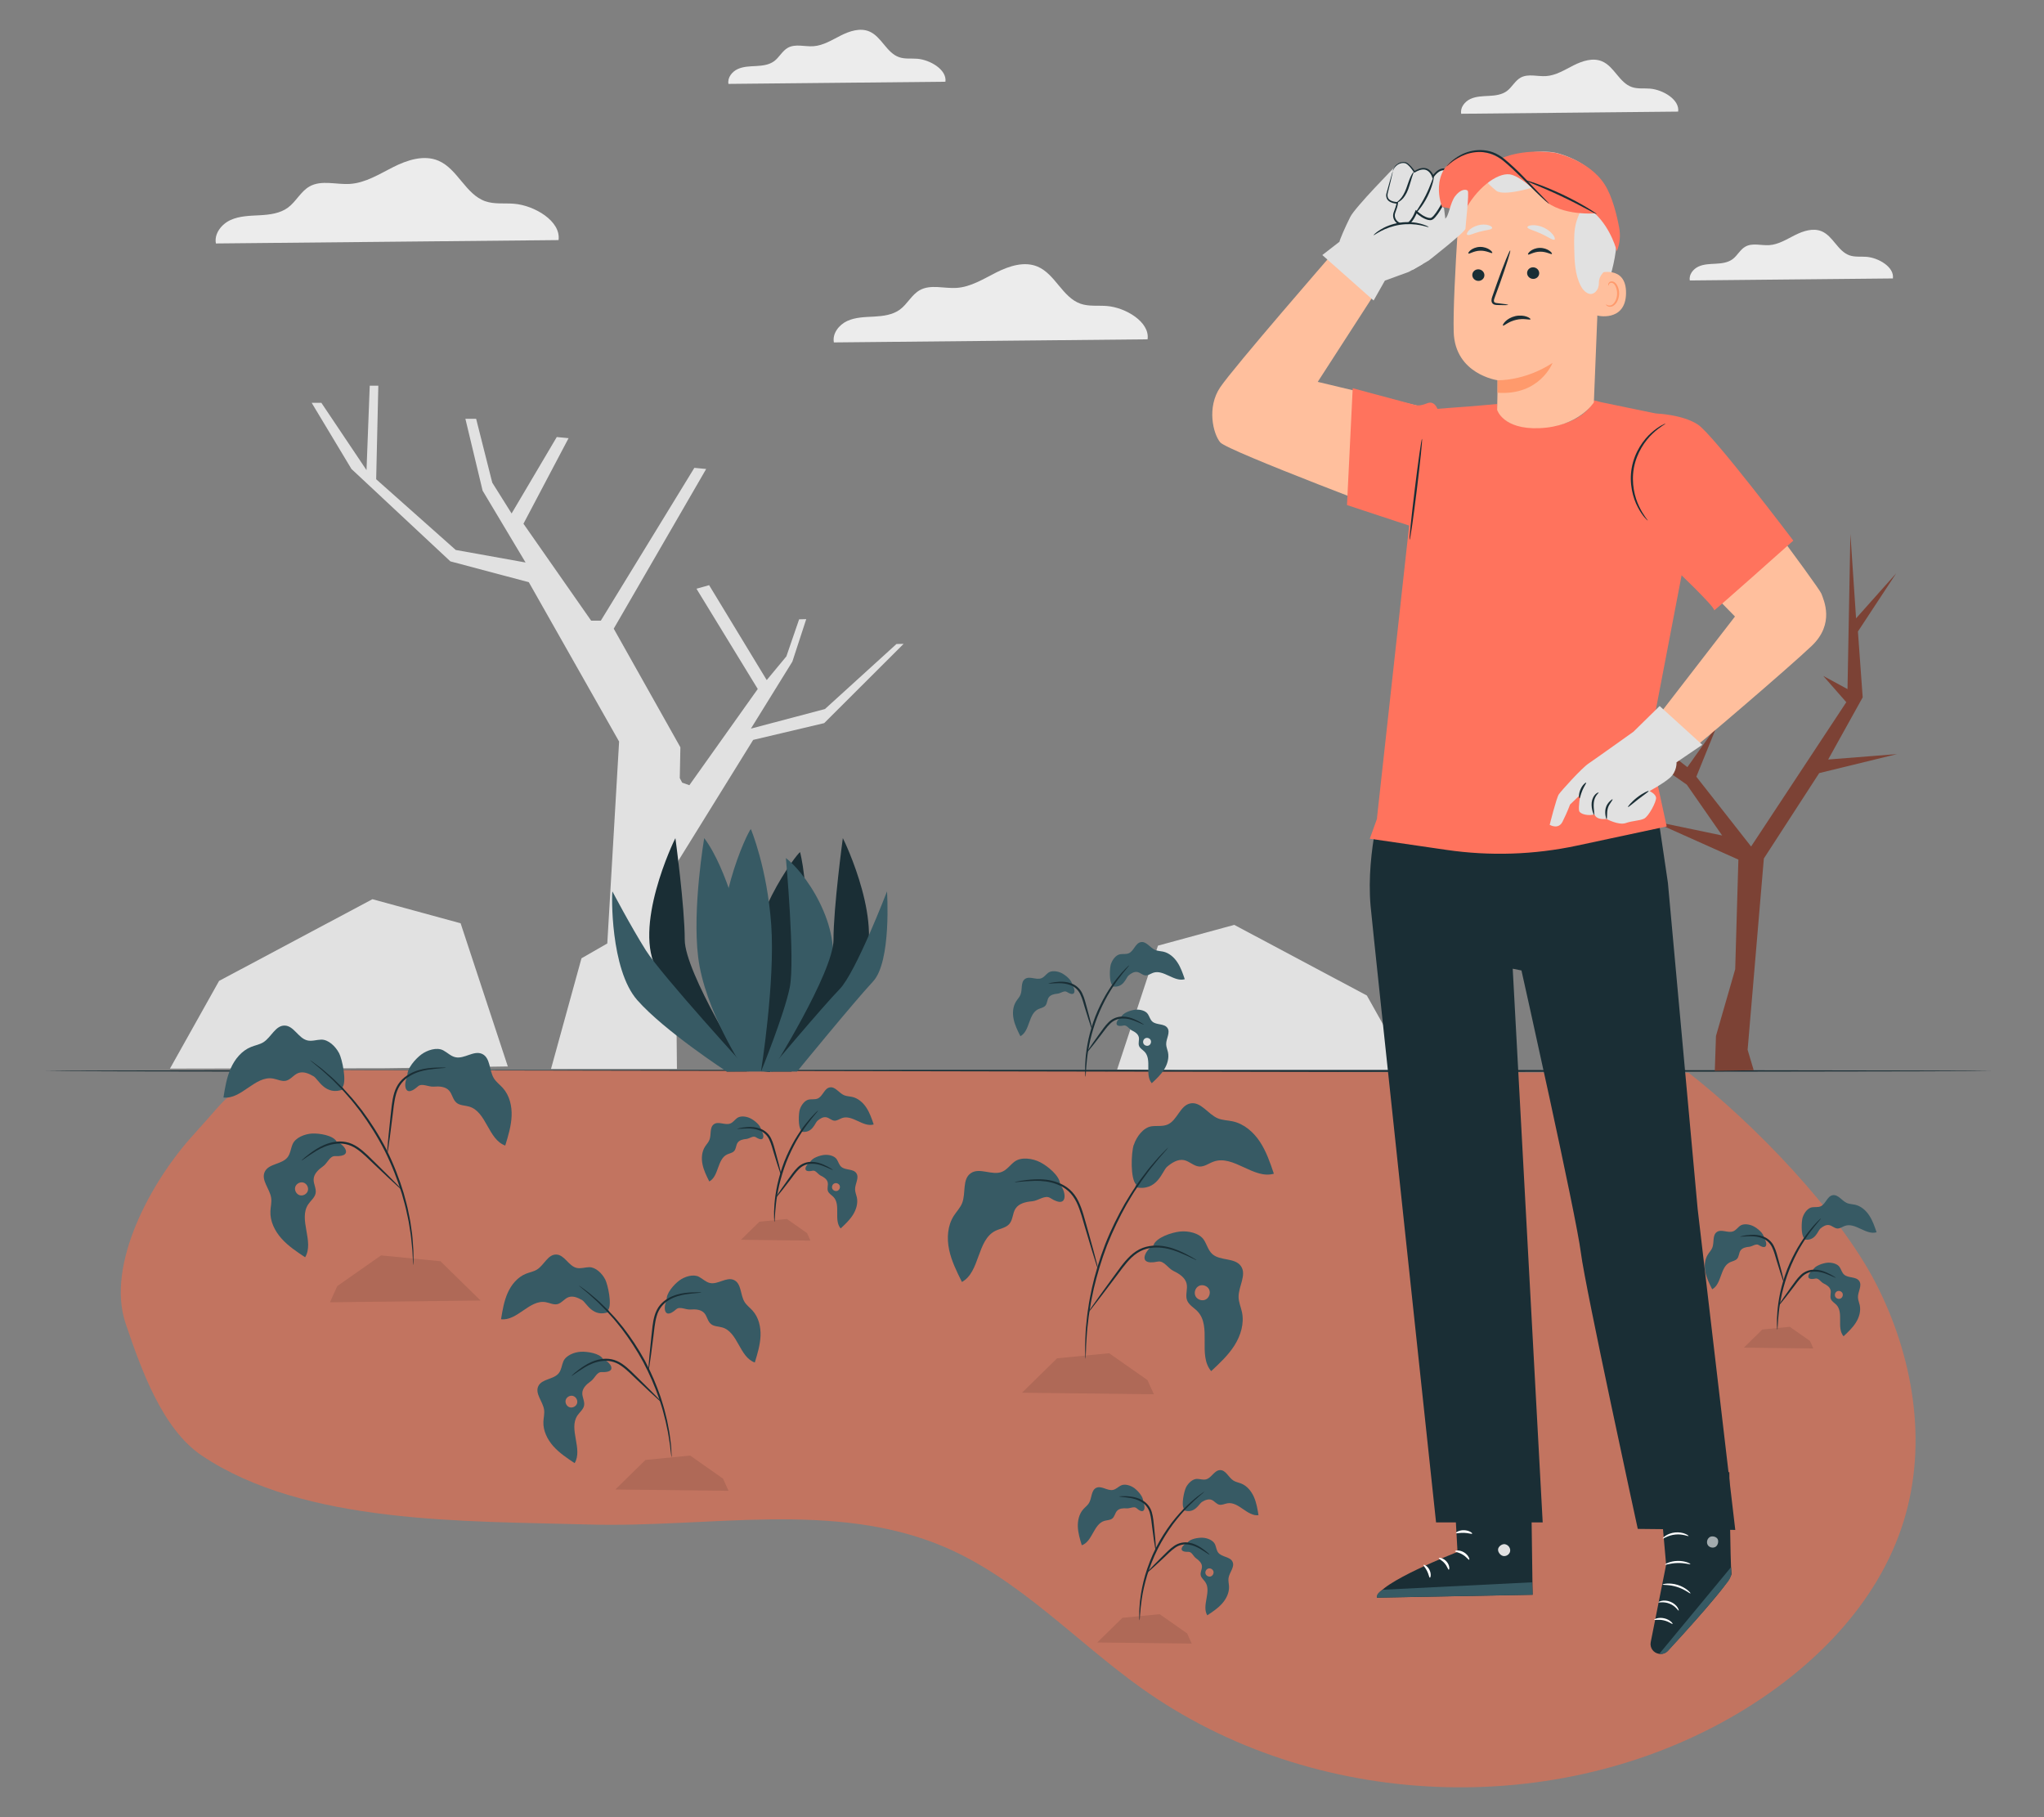 <?xml version="1.0" encoding="UTF-8"?>
<svg id="Layer_2" data-name="Layer 2" xmlns="http://www.w3.org/2000/svg" viewBox="0 0 540 480">
  <rect x="0" y="0" width="540" height="480" fill="#808080" stroke="none"/>
  <defs>
    <style>
      .cls-1 {
        fill: #ff735d;
      }

      .cls-1, .cls-2, .cls-3, .cls-4, .cls-5, .cls-6, .cls-7, .cls-8, .cls-9, .cls-10, .cls-11, .cls-12 {
        stroke-width: 0px;
      }

      .cls-13 {
        opacity: .6;
      }

      .cls-2 {
        fill: #375a64;
      }

      .cls-3 {
        fill: #e1e1e1;
      }

      .cls-4 {
        fill: #ececec;
      }

      .cls-5 {
        fill: none;
      }

      .cls-6 {
        fill: #1a2e35;
      }

      .cls-7 {
        fill: #fff;
      }

      .cls-8 {
        fill: #c27460;
      }

      .cls-9 {
        fill: #7c4235;
      }

      .cls-10 {
        fill: #ff9a6c;
      }

      .cls-11 {
        fill: #ffbf9d;
      }

      .cls-12 {
        opacity: .1;
      }
    </style>
  </defs>
  <g id="Layer_2-2" data-name="Layer 2">
    <g>
      <g>
        <polygon class="cls-3" points="236.84 170.11 217.94 187.29 198.38 192.46 209.33 174.77 213 163.54 211.12 163.59 207.75 173.38 202.56 179.64 187.34 154.57 184 155.51 200.19 181.99 182.12 207.41 180.22 206.73 179.59 205.53 179.75 197.39 162.14 166.06 186.56 123.88 183.44 123.58 158.73 163.95 156.18 163.95 138.29 138.34 150.21 115.74 147.09 115.44 135.16 135.63 130.05 127.49 125.79 110.62 122.95 110.62 127.5 129.6 138.85 148.58 120.4 145.27 99.38 126.59 99.95 101.88 97.68 101.88 96.83 124.18 84.9 106.4 82.34 106.4 92.85 123.88 118.98 148.28 139.71 153.79 163.56 195.88 160.44 249.21 153.62 253.13 145.57 282.35 178.84 282.35 178.61 258.25 179.19 227.39 198.98 195.44 217.74 191.01 238.73 170.07 236.84 170.11"/>
        <polygon class="cls-3" points="295.13 282.51 305.92 249.79 326.08 244.3 361.11 262.96 372.34 283 322.94 282.91 295.13 282.51"/>
        <polygon class="cls-3" points="134.16 281.7 121.69 243.88 98.39 237.52 57.88 259.1 44.9 282.27 102.01 282.16 134.16 281.7"/>
        <path class="cls-4" d="m303.18,89.62c.63-4.61-5.87-8.4-10.75-8.79-2.33-.19-4.75.17-6.96-.6-4.78-1.67-6.69-7.84-11.36-9.81-3.49-1.47-7.5-.16-10.89,1.54-3.38,1.7-6.72,3.84-10.5,4.09-3.29.21-6.86-1.01-9.73.6-2.14,1.2-3.27,3.67-5.24,5.12-1.93,1.42-4.45,1.73-6.85,1.86s-4.88.15-7.06,1.15c-2.18,1-3.99,3.31-3.54,5.67l82.88-.82Z"/>
        <path class="cls-4" d="m147.56,63.42c.69-5.03-6.41-9.17-11.75-9.6-2.55-.21-5.19.18-7.6-.66-5.22-1.82-7.31-8.57-12.41-10.72-3.81-1.61-8.2-.18-11.89,1.68-3.69,1.86-7.35,4.2-11.47,4.46-3.59.23-7.49-1.1-10.63.65-2.34,1.31-3.57,4-5.72,5.6-2.11,1.56-4.86,1.89-7.48,2.03-2.62.14-5.33.17-7.71,1.26-2.38,1.09-4.36,3.61-3.86,6.19l90.53-.89Z"/>
        <path class="cls-4" d="m443.35,29.49c.44-3.19-4.06-5.81-7.44-6.08-1.61-.13-3.28.12-4.81-.42-3.31-1.15-4.63-5.43-7.86-6.79-2.41-1.02-5.19-.11-7.53,1.07-2.34,1.18-4.65,2.66-7.26,2.83-2.27.15-4.74-.7-6.73.41-1.48.83-2.26,2.53-3.62,3.54-1.34.99-3.08,1.19-4.74,1.28-1.66.09-3.37.11-4.88.8-1.51.69-2.76,2.29-2.45,3.92l57.31-.57Z"/>
        <path class="cls-4" d="m249.77,21.6c.44-3.19-4.06-5.81-7.44-6.08-1.61-.13-3.28.12-4.81-.42-3.31-1.15-4.63-5.43-7.86-6.79-2.41-1.02-5.19-.11-7.53,1.07-2.34,1.18-4.65,2.66-7.26,2.83-2.27.15-4.74-.7-6.73.41-1.48.83-2.26,2.53-3.62,3.54-1.34.99-3.08,1.19-4.74,1.28-1.66.09-3.37.11-4.88.8-1.51.69-2.76,2.29-2.45,3.92l57.31-.57Z"/>
        <path class="cls-4" d="m500.08,73.53c.41-2.98-3.8-5.44-6.96-5.69-1.51-.12-3.08.11-4.5-.39-3.1-1.08-4.33-5.08-7.35-6.35-2.26-.95-4.86-.1-7.05,1-2.19,1.1-4.35,2.49-6.8,2.65-2.13.14-4.44-.65-6.3.39-1.39.77-2.11,2.37-3.39,3.32-1.25.92-2.88,1.12-4.44,1.2-1.55.08-3.16.1-4.57.75-1.41.65-2.58,2.14-2.29,3.67l53.67-.53Z"/>
        <path class="cls-6" d="m526.05,282.88c0,.15-115.08.28-257.01.28s-257.03-.13-257.03-.28,115.06-.28,257.03-.28,257.01.13,257.01.28Z"/>
        <path class="cls-8" d="m495.58,338.99c-9.87-19.16-32.48-42.41-49.49-55.64l-373.36-.7c-14.62,7.58-10.68,5.05-21.75,17.24-11.07,12.18-23.07,34.15-17.78,49.74,4.05,11.94,9.63,27.8,20.1,34.84,27.15,18.25,69.51,17.26,102.21,18.22,31.66.93,64.95-6.5,94.07,5.96,19.66,8.42,34.58,24.85,51.99,37.27,45.31,32.31,109.82,35,157.67,6.59,19.68-11.69,37.06-29.01,43.75-50.9,6.31-20.61,2.46-43.46-7.41-62.62Z"/>
        <polygon class="cls-9" points="463.31 282.7 461.7 277.3 465.99 226.77 480.61 204.21 501.18 199.19 482.98 200.62 492.1 184.2 490.84 166.81 500.95 151.44 490.35 163.33 488.85 141.04 488.09 182.02 481.68 178.54 487.77 185.48 462.62 223.6 448.15 205.16 453.7 191.48 445.78 202.64 438.43 196.88 426.32 156.29 429.84 179.25 420.94 176.91 431.52 184 435.99 196.6 416.32 193.08 409.59 180.82 412.86 192.76 388.38 186.74 413.34 196.65 415.62 195.5 434.66 199.61 445.63 207.26 454.97 220.69 436.33 216.8 459.26 227.06 458.42 256.01 453.34 273.64 453.03 282.86 463.31 282.7"/>
        <g>
          <polygon class="cls-12" points="289.89 433.85 296.53 427.34 306.37 426.38 313.62 431.46 314.83 434.14 289.89 433.85"/>
          <g>
            <path class="cls-2" d="m313.35,392.84c.55-1.06,1.74-2.23,2.93-2.2.78.02,1.57.32,2.32.13,1.47-.37,2.21-2.41,3.72-2.45,1.53-.04,2.22,1.92,3.51,2.75.62.4,1.37.52,2.06.79,1.55.62,2.69,2.01,3.37,3.53.68,1.53.95,3.19,1.22,4.84-2.99.36-5.25-3.66-8.22-3.14-.73.13-1.45.53-2.17.36-.77-.19-1.26-.98-2-1.27-.84-.32-1.78.08-2.55.55-.78.46-1.94,3.34-4.98,2.13l.2-.35c-.71-.96.04-4.61.59-5.67Z"/>
            <path class="cls-6" d="m318.17,394.01c.07.09-1.73,1.38-4.24,3.9-1.26,1.25-2.65,2.85-4.06,4.72-1.38,1.89-2.77,4.07-4,6.48-1.21,2.42-2.13,4.84-2.83,7.08-.66,2.25-1.13,4.32-1.38,6.07-.53,3.51-.5,5.73-.61,5.73-.04,0-.06-.55-.07-1.55,0-.5,0-1.11.06-1.82.06-.71.08-1.52.23-2.41.21-1.78.63-3.88,1.28-6.17.68-2.27,1.6-4.72,2.83-7.18,1.25-2.44,2.67-4.64,4.09-6.54,1.45-1.88,2.89-3.47,4.2-4.69.63-.64,1.26-1.15,1.8-1.61.53-.47,1.02-.84,1.43-1.13.81-.59,1.26-.9,1.29-.87Z"/>
            <path class="cls-2" d="m313.98,409.92c.9-.04,1.27,1.18,2.01,1.7.74.52,1.49,1.2,1.55,2.1.05.79-.48,1.57-.33,2.35.14.73.8,1.21,1.22,1.83,1.69,2.49-1.03,6.2.52,8.78,1.39-.92,2.8-1.86,3.91-3.1,1.11-1.25,1.91-2.86,1.83-4.53-.03-.73-.23-1.47-.13-2.2.22-1.52,1.72-2.95,1.06-4.33-.66-1.37-2.82-1.19-3.77-2.39-.48-.61-.53-1.45-.84-2.17-.47-1.1-2.02-1.7-3.21-1.77-1.19-.07-3.49.28-4.07,1.32l.17.04c-.96-.07-3.41,2.51.07,2.36Zm5.21,4.41l.06-.02c.55-.14,1.17.21,1.33.76.15.54-.2,1.18-.74,1.34-.54.16-1.18-.18-1.35-.72s.16-1.18.7-1.36Z"/>
            <path class="cls-6" d="m319.51,410.64c-.06.08-.96-.63-2.53-1.56-.79-.44-1.77-.91-2.93-1.08-1.16-.19-2.46.03-3.57.81-1.12.76-2.04,1.76-2.93,2.58-.86.8-1.65,1.53-2.37,2.2-1.36,1.24-2.23,1.98-2.28,1.93-.05-.06.72-.9,2.01-2.21.69-.7,1.46-1.46,2.29-2.29.88-.84,1.77-1.85,2.98-2.67,1.2-.85,2.73-1.1,3.96-.86,1.26.21,2.28.75,3.06,1.25.79.51,1.36.99,1.76,1.32.39.34.59.54.57.57Z"/>
            <path class="cls-2" d="m301.99,396.69c.21-1.18-1.35-2.9-2.31-3.61-.96-.71-2.54-1.23-3.6-.67-.69.36-1.26.98-2.03,1.14-1.48.32-3.05-1.19-4.42-.55-1.39.64-1.14,2.71-1.93,4.02-.38.63-1,1.07-1.49,1.62-1.12,1.24-1.52,2.99-1.46,4.66.07,1.67.56,3.29,1.05,4.88,2.84-1,3.09-5.6,5.98-6.45.71-.21,1.53-.16,2.1-.64.61-.51.7-1.44,1.24-2.02.61-.66,1.63-.71,2.53-.64.9.07,1.96-.64,2.63-.04,2.59,2.33,2.34-1.22,1.56-1.78"/>
            <path class="cls-6" d="m295.62,395.29s.29-.07.8-.08c.52-.01,1.27-.02,2.2.09.92.11,2.05.34,3.16.98,1.11.6,2.13,1.76,2.52,3.18.41,1.41.46,2.76.61,3.96.11,1.16.22,2.24.31,3.22.16,1.84.22,2.97.15,2.98-.08,0-.28-1.11-.54-2.94-.13-.97-.28-2.05-.43-3.21-.17-1.2-.25-2.56-.63-3.86-.37-1.31-1.23-2.31-2.25-2.9-1-.61-2.06-.87-2.95-1.03-1.8-.28-2.95-.3-2.94-.4Z"/>
          </g>
        </g>
        <g>
          <polygon class="cls-12" points="126.95 343.52 116.36 333.15 100.67 331.61 89.11 339.71 87.17 343.99 126.95 343.52"/>
          <g>
            <path class="cls-2" d="m89.54,278.12c-.88-1.69-2.77-3.55-4.68-3.51-1.24.03-2.5.51-3.7.2-2.35-.59-3.52-3.85-5.94-3.91-2.44-.06-3.55,3.06-5.6,4.38-.99.63-2.19.82-3.28,1.26-2.47.99-4.29,3.2-5.37,5.64-1.08,2.43-1.52,5.09-1.94,7.72,4.77.57,8.37-5.83,13.1-5.01,1.16.2,2.31.85,3.46.57,1.23-.3,2.01-1.57,3.2-2.02,1.34-.51,2.84.13,4.07.87,1.24.73,3.1,5.33,7.95,3.4l-.31-.55c1.13-1.54-.07-7.36-.95-9.05Z"/>
            <path class="cls-6" d="m81.85,279.99s.2.1.54.35c.39.29.88.65,1.48,1.09.65.47,1.42,1.07,2.26,1.82.85.75,1.86,1.56,2.85,2.59.51.5,1.04,1.03,1.6,1.57.55.55,1.07,1.17,1.64,1.79,1.15,1.22,2.24,2.65,3.42,4.13,2.26,3.03,4.52,6.53,6.5,10.41,1.94,3.91,3.41,7.81,4.51,11.42.49,1.82.99,3.55,1.29,5.2.16.82.35,1.61.47,2.38.11.77.22,1.51.32,2.22.24,1.41.29,2.7.38,3.83.11,1.13.13,2.1.12,2.9,0,.75,0,1.35,0,1.84,0,.42-.02.64-.04.64-.02,0-.04-.22-.07-.64-.03-.48-.06-1.08-.1-1.83-.03-.79-.08-1.76-.22-2.88-.13-1.12-.2-2.4-.46-3.8-.11-.7-.23-1.44-.35-2.2-.13-.76-.33-1.55-.5-2.36-.31-1.64-.83-3.35-1.33-5.15-1.11-3.58-2.58-7.44-4.51-11.32-1.97-3.85-4.2-7.33-6.41-10.35-1.16-1.48-2.22-2.9-3.35-4.13-.56-.62-1.06-1.25-1.6-1.8-.54-.55-1.06-1.08-1.56-1.59-.97-1.04-1.95-1.87-2.78-2.63-.82-.78-1.57-1.4-2.19-1.89-.57-.48-1.04-.86-1.41-1.17-.32-.27-.48-.42-.47-.44Z"/>
            <path class="cls-2" d="m88.64,301.6l.28-.07c-.93-1.66-4.59-2.21-6.5-2.11-1.9.11-4.38,1.06-5.12,2.82-.49,1.14-.57,2.48-1.34,3.46-1.5,1.9-4.96,1.62-6.01,3.81-1.06,2.2,1.33,4.49,1.69,6.91.17,1.16-.15,2.33-.2,3.51-.12,2.66,1.15,5.23,2.93,7.22,1.77,1.99,4.02,3.48,6.24,4.95,2.48-4.11-1.87-10.03.83-14,.66-.98,1.72-1.75,1.94-2.91.24-1.25-.6-2.48-.52-3.74.09-1.44,1.29-2.53,2.47-3.36,1.18-.82,1.77-2.77,3.2-2.71,5.56.24,1.65-3.87.12-3.76Zm-7.32,12.97c-.27.86-1.29,1.4-2.15,1.14-.86-.26-1.42-1.27-1.18-2.14.24-.87,1.25-1.44,2.12-1.21l.1.03c.86.28,1.38,1.31,1.11,2.17Z"/>
            <path class="cls-6" d="m79.7,306.5s.31-.34.95-.86c.64-.52,1.57-1.27,2.82-2.06,1.25-.78,2.87-1.61,4.84-1.94.98-.16,2.05-.19,3.12.03,1.08.21,2.13.69,3.08,1.33,1.91,1.3,3.34,2.91,4.74,4.24,1.36,1.34,2.6,2.56,3.67,3.63.97.98,1.78,1.81,2.44,2.48.57.59.87.94.84.96-.03.03-.38-.26-.99-.81-.69-.64-1.55-1.42-2.56-2.35-1.1-1.04-2.36-2.23-3.75-3.54-1.43-1.31-2.88-2.91-4.7-4.14-.91-.61-1.89-1.05-2.88-1.25-1-.21-2-.2-2.94-.05-1.88.28-3.46,1.04-4.72,1.77-2.49,1.51-3.91,2.68-3.97,2.59Z"/>
            <path class="cls-2" d="m107.66,284.26c-.33-1.88,2.15-4.63,3.68-5.75,1.54-1.13,4.06-1.96,5.75-1.07,1.1.58,2.01,1.56,3.23,1.82,2.37.52,4.86-1.89,7.06-.87,2.21,1.03,1.82,4.32,3.08,6.41.61,1,1.6,1.71,2.38,2.58,1.78,1.98,2.43,4.77,2.32,7.43-.11,2.66-.9,5.24-1.68,7.78-4.52-1.6-4.93-8.94-9.53-10.29-1.13-.33-2.45-.26-3.35-1.02-.98-.81-1.11-2.29-1.97-3.23-.98-1.06-2.6-1.14-4.04-1.02-1.43.11-3.12-1.02-4.19-.06-4.14,3.72-3.73-1.94-2.48-2.83"/>
            <path class="cls-6" d="m117.81,282.03c0,.11-1.83.11-4.71.52-1.43.24-3.14.65-4.77,1.63-.81.48-1.59,1.11-2.23,1.91-.64.79-1.11,1.75-1.43,2.8-.62,2.1-.73,4.26-1,6.18-.24,1.89-.46,3.62-.65,5.12-.19,1.36-.36,2.51-.49,3.45-.13.81-.22,1.26-.25,1.25-.04,0-.02-.46.04-1.28.08-.94.19-2.09.31-3.47.16-1.5.34-3.23.53-5.13.25-1.92.33-4.07.98-6.28.33-1.1.84-2.13,1.54-2.98.7-.85,1.54-1.51,2.4-2,1.73-1,3.51-1.39,4.97-1.58,1.47-.18,2.67-.19,3.49-.2.82,0,1.28.03,1.28.07Z"/>
          </g>
        </g>
        <g>
          <polygon class="cls-12" points="270 367.88 279.27 358.79 293.02 357.45 303.14 364.54 304.84 368.29 270 367.88"/>
          <g>
            <path class="cls-2" d="m299.55,302.4c.68-2.1,2.48-4.57,4.66-4.89,1.42-.2,2.94.1,4.26-.47,2.57-1.11,3.28-5.05,6.02-5.58,2.77-.53,4.62,2.82,7.21,3.93,1.25.53,2.65.52,3.97.81,3,.65,5.5,2.83,7.19,5.4,1.69,2.57,2.7,5.52,3.68,8.43-5.32,1.55-10.65-5.05-15.88-3.21-1.29.45-2.47,1.41-3.83,1.31-1.46-.1-2.59-1.4-4.03-1.69-1.63-.33-3.21.69-4.48,1.76-1.27,1.07-2.52,6.66-8.41,5.38l.25-.69c-1.58-1.53-1.32-8.4-.64-10.49Z"/>
            <path class="cls-6" d="m308.66,303.07s-.12.18-.38.5c-.31.36-.7.8-1.18,1.35-.52.58-1.15,1.29-1.83,2.16-.69.86-1.51,1.81-2.31,2.95-.83,1.11-1.73,2.34-2.61,3.72-.93,1.34-1.8,2.86-2.74,4.43-1.8,3.2-3.58,6.82-5.14,10.76-1.52,3.95-2.65,7.83-3.5,11.4-.37,1.8-.76,3.5-.99,5.11-.29,1.61-.46,3.12-.61,4.5-.19,1.38-.23,2.63-.32,3.73-.1,1.1-.12,2.05-.14,2.83-.03.73-.05,1.32-.07,1.79-.02.41-.04.63-.06.63s-.04-.21-.05-.62c-.01-.47-.02-1.07-.04-1.79-.02-.78-.02-1.73.04-2.84.06-1.11.07-2.37.24-3.76.13-1.39.28-2.91.55-4.53.21-1.63.58-3.34.95-5.16.82-3.6,1.95-7.51,3.48-11.49,1.56-3.97,3.38-7.61,5.21-10.81.96-1.58,1.85-3.09,2.8-4.43.9-1.37,1.82-2.59,2.68-3.7.82-1.13,1.67-2.06,2.39-2.91.71-.86,1.36-1.55,1.91-2.11.51-.52.93-.95,1.26-1.28.29-.29.45-.43.46-.42Z"/>
            <path class="cls-2" d="m305.88,333.25c1.63-.34,2.66,1.76,4.16,2.48,1.5.72,3.08,1.73,3.45,3.35.33,1.43-.39,2.99.11,4.36.47,1.28,1.83,1.96,2.77,2.95,3.83,4.01,0,11.58,3.61,15.79,2.25-2.1,4.53-4.22,6.17-6.82,1.64-2.6,2.6-5.77,1.96-8.78-.28-1.33-.87-2.6-.89-3.96-.06-2.82,2.23-5.88.61-8.19-1.61-2.29-5.49-1.31-7.57-3.19-1.06-.97-1.41-2.48-2.18-3.69-1.18-1.86-4.18-2.48-6.37-2.24-2.19.24-6.26,1.56-7,3.63l.33.03c-1.76.17-5.43,5.6.85,4.27Zm10.81,6.44l.11-.05c.95-.43,2.2.03,2.64.97.44.94,0,2.2-.93,2.66-.93.46-2.2.03-2.67-.89-.47-.93-.07-2.2.85-2.68Z"/>
            <path class="cls-6" d="m316.14,332.87c-.05.11-1.88-.97-5.01-2.22-1.57-.59-3.52-1.17-5.72-1.13-1.1.01-2.25.19-3.35.62-1.1.42-2.14,1.12-3.06,1.98-1.84,1.75-3.19,3.85-4.57,5.62-1.34,1.77-2.55,3.37-3.6,4.75-.99,1.27-1.81,2.34-2.46,3.18-.59.74-.93,1.14-.96,1.12-.03-.02.25-.47.79-1.25.61-.86,1.39-1.96,2.32-3.28,1.02-1.4,2.2-3.03,3.5-4.82,1.35-1.78,2.68-3.89,4.6-5.72.96-.9,2.06-1.64,3.25-2.09,1.18-.45,2.4-.62,3.54-.62,2.3,0,4.3.63,5.87,1.28,1.58.66,2.78,1.33,3.61,1.8.82.47,1.27.76,1.25.79Z"/>
            <path class="cls-2" d="m280.06,312.84c.02-2.2-3.32-4.86-5.29-5.86s-4.99-1.46-6.75-.13c-1.15.87-2,2.16-3.33,2.69-2.6,1.04-5.9-1.23-8.21.35-2.33,1.59-1.26,5.26-2.29,7.89-.5,1.26-1.49,2.25-2.22,3.39-1.65,2.59-1.86,5.9-1.23,8.91s2.02,5.8,3.39,8.55c4.85-2.68,3.91-11.12,8.9-13.54,1.23-.59,2.74-.76,3.63-1.8.96-1.11.83-2.82,1.63-4.05.91-1.39,2.75-1.79,4.41-1.93,1.66-.15,3.37-1.76,4.77-.86,5.42,3.45,3.88-2.92,2.29-3.7"/>
            <path class="cls-6" d="m268.07,312.23s.51-.15,1.45-.3c.94-.15,2.3-.36,4.01-.42,1.7-.06,3.79.04,5.95.86,1.07.4,2.15.99,3.1,1.82.95.83,1.73,1.91,2.31,3.09,1.16,2.39,1.66,4.82,2.31,6.97.59,2.13,1.13,4.07,1.59,5.74.41,1.56.76,2.86,1.03,3.89.23.92.34,1.44.3,1.45-.04.01-.22-.48-.51-1.39-.32-1.01-.72-2.3-1.2-3.84-.5-1.66-1.07-3.59-1.71-5.71-.67-2.14-1.2-4.57-2.31-6.86-.56-1.13-1.29-2.15-2.17-2.93-.88-.78-1.9-1.36-2.92-1.75-2.05-.81-4.08-.95-5.76-.94-3.37.08-5.46.45-5.47.33Z"/>
          </g>
        </g>
        <g>
          <polygon class="cls-12" points="195.76 327.48 200.64 322.7 207.89 321.99 213.22 325.73 214.11 327.7 195.76 327.48"/>
          <g>
            <path class="cls-2" d="m211.33,292.99c.36-1.1,1.31-2.41,2.46-2.57.75-.11,1.55.05,2.24-.25,1.35-.59,1.73-2.66,3.17-2.94,1.46-.28,2.43,1.48,3.8,2.07.66.28,1.4.28,2.09.43,1.58.34,2.9,1.49,3.79,2.85.89,1.35,1.42,2.91,1.94,4.44-2.8.82-5.61-2.66-8.37-1.69-.68.24-1.3.74-2.02.69-.77-.06-1.36-.74-2.12-.89-.86-.17-1.69.36-2.36.93-.67.56-1.33,3.51-4.43,2.83l.13-.36c-.83-.81-.7-4.42-.34-5.53Z"/>
            <path class="cls-6" d="m216.13,293.34c.08.07-1.19,1.38-2.93,3.72-.87,1.17-1.82,2.63-2.79,4.3-.94,1.68-1.87,3.59-2.69,5.66-.8,2.08-1.4,4.11-1.85,5.99-.42,1.88-.72,3.59-.87,5.05-.33,2.9-.3,4.72-.4,4.72-.04,0-.07-.45-.1-1.28-.04-.82,0-2.02.11-3.48.11-1.47.36-3.21.76-5.12.43-1.9,1.02-3.97,1.83-6.08.83-2.1,1.79-4.02,2.76-5.71,1-1.68,1.99-3.13,2.92-4.28.92-1.15,1.71-2.05,2.3-2.62.58-.58.92-.89.94-.86Z"/>
            <path class="cls-2" d="m214.66,309.24c.86-.18,1.4.93,2.19,1.31.79.38,1.62.91,1.82,1.77.17.75-.21,1.57.06,2.3.25.67.96,1.03,1.46,1.55,2.02,2.11,0,6.1,1.9,8.32,1.19-1.1,2.38-2.23,3.25-3.6.86-1.37,1.37-3.04,1.03-4.62-.15-.7-.46-1.37-.47-2.08-.03-1.49,1.18-3.1.32-4.32-.85-1.21-2.89-.69-3.99-1.68-.56-.51-.74-1.3-1.15-1.94-.62-.98-2.2-1.31-3.36-1.18-1.15.13-3.3.82-3.69,1.92h.17c-.93.1-2.86,2.96.45,2.26Zm5.7,3.39l.06-.03c.5-.23,1.16.02,1.39.51.23.5,0,1.16-.49,1.4-.49.24-1.16.02-1.41-.47-.25-.49-.04-1.16.45-1.41Z"/>
            <path class="cls-6" d="m220.07,309.04c-.04.09-1.03-.45-2.67-1.08-.82-.3-1.84-.59-2.98-.56-1.14,0-2.35.42-3.29,1.35-.95.9-1.67,2.01-2.4,2.94-.69.9-1.33,1.73-1.92,2.49-1.1,1.41-1.82,2.25-1.88,2.21-.06-.05.54-.98,1.56-2.44.55-.78,1.16-1.64,1.82-2.56.71-.94,1.4-2.05,2.43-3.04,1.02-1.01,2.44-1.49,3.66-1.45,1.24,0,2.3.35,3.13.71.83.36,1.46.73,1.89.99.43.26.65.43.63.46Z"/>
            <path class="cls-2" d="m201.06,298.49c.01-1.16-1.75-2.56-2.79-3.08s-2.63-.77-3.56-.07c-.6.46-1.05,1.14-1.76,1.42-1.37.55-3.11-.65-4.32.18-1.23.84-.66,2.77-1.21,4.16-.26.66-.79,1.19-1.17,1.79-.87,1.37-.98,3.11-.65,4.69.33,1.59,1.06,3.06,1.79,4.5,2.56-1.41,2.06-5.86,4.69-7.13.65-.31,1.44-.4,1.91-.95.5-.59.44-1.49.86-2.13.48-.73,1.45-.94,2.32-1.02s1.77-.93,2.51-.46c2.86,1.82,2.04-1.54,1.21-1.95"/>
            <path class="cls-6" d="m194.75,298.17s.26-.11.76-.21c.49-.09,1.21-.22,2.12-.27.9-.04,2.02,0,3.18.43,1.16.39,2.33,1.34,2.92,2.64.62,1.28.88,2.57,1.21,3.7.29,1.09.56,2.11.81,3.03.45,1.73.68,2.81.61,2.83s-.45-1.02-.99-2.73c-.28-.91-.59-1.92-.93-3-.36-1.12-.64-2.41-1.22-3.59-.56-1.2-1.54-2.01-2.61-2.41-1.06-.42-2.11-.51-2.99-.52-1.76.02-2.87.18-2.88.08Z"/>
          </g>
        </g>
        <g>
          <polygon class="cls-12" points="460.71 355.97 465.59 351.18 472.84 350.47 478.17 354.21 479.06 356.19 460.71 355.97"/>
          <g>
            <path class="cls-2" d="m476.28,321.47c.36-1.1,1.31-2.41,2.46-2.57.75-.11,1.55.05,2.24-.25,1.35-.59,1.73-2.66,3.17-2.94,1.46-.28,2.43,1.48,3.8,2.07.66.28,1.4.28,2.09.43,1.58.34,2.9,1.49,3.79,2.85.89,1.35,1.42,2.91,1.94,4.44-2.8.82-5.61-2.66-8.37-1.69-.68.24-1.3.74-2.02.69-.77-.06-1.36-.74-2.12-.89-.86-.17-1.69.36-2.36.93-.67.56-1.33,3.51-4.43,2.83l.13-.36c-.83-.81-.7-4.42-.34-5.53Z"/>
            <path class="cls-6" d="m481.08,321.82c.08.07-1.19,1.38-2.93,3.72-.87,1.17-1.82,2.63-2.79,4.3-.94,1.68-1.87,3.59-2.69,5.66-.8,2.08-1.4,4.11-1.85,5.99-.42,1.88-.72,3.59-.87,5.05-.33,2.9-.3,4.72-.4,4.72-.04,0-.07-.45-.1-1.28-.04-.82,0-2.02.11-3.48.11-1.47.36-3.21.76-5.12.43-1.9,1.02-3.97,1.83-6.08.83-2.1,1.79-4.02,2.76-5.71,1-1.68,1.99-3.13,2.92-4.28.92-1.15,1.71-2.05,2.3-2.62.58-.58.92-.89.94-.86Z"/>
            <path class="cls-2" d="m479.61,337.72c.86-.18,1.4.93,2.19,1.31s1.62.91,1.82,1.77c.17.75-.21,1.57.06,2.3.25.67.96,1.03,1.46,1.55,2.02,2.11,0,6.1,1.9,8.32,1.19-1.1,2.38-2.23,3.25-3.6s1.37-3.04,1.03-4.62c-.15-.7-.46-1.37-.47-2.08-.03-1.49,1.18-3.1.32-4.32-.85-1.21-2.89-.69-3.99-1.68-.56-.51-.74-1.3-1.15-1.94-.62-.98-2.2-1.31-3.36-1.18-1.15.13-3.3.82-3.69,1.92h.17c-.93.1-2.86,2.96.45,2.26Zm5.7,3.39l.06-.03c.5-.23,1.16.02,1.39.51.23.5,0,1.16-.49,1.4-.49.24-1.16.02-1.41-.47-.25-.49-.04-1.16.45-1.41Z"/>
            <path class="cls-6" d="m485.02,337.52c-.04.09-1.03-.45-2.67-1.08-.82-.3-1.84-.59-2.98-.56-1.14,0-2.35.42-3.29,1.35-.95.9-1.67,2.01-2.4,2.94-.69.9-1.33,1.73-1.92,2.49-1.11,1.41-1.82,2.25-1.88,2.21-.06-.05.54-.98,1.56-2.44.55-.78,1.16-1.64,1.82-2.56.71-.94,1.4-2.05,2.43-3.04,1.02-1.01,2.44-1.49,3.66-1.45,1.24,0,2.3.35,3.13.71.83.36,1.46.73,1.89.99.43.26.65.43.63.46Z"/>
            <path class="cls-2" d="m466.01,326.97c.01-1.16-1.75-2.56-2.79-3.08s-2.63-.77-3.56-.07c-.6.46-1.05,1.14-1.76,1.42-1.37.55-3.11-.65-4.32.18-1.23.84-.66,2.77-1.21,4.16-.26.66-.79,1.19-1.17,1.79-.87,1.37-.98,3.11-.65,4.69s1.06,3.06,1.79,4.5c2.56-1.41,2.06-5.86,4.69-7.13.65-.31,1.44-.4,1.91-.95.5-.59.44-1.49.86-2.13.48-.73,1.45-.94,2.32-1.02.87-.08,1.77-.93,2.51-.46,2.86,1.82,2.04-1.54,1.21-1.95"/>
            <path class="cls-6" d="m459.7,326.65s.26-.11.76-.21c.49-.09,1.21-.22,2.12-.27.9-.04,2.02,0,3.18.43,1.16.39,2.33,1.34,2.92,2.64.62,1.28.88,2.57,1.21,3.7.29,1.09.56,2.11.81,3.03.45,1.73.68,2.81.61,2.83-.07.02-.45-1.02-.99-2.73-.28-.91-.59-1.92-.93-3-.36-1.12-.64-2.41-1.22-3.59-.56-1.2-1.54-2.01-2.61-2.41-1.06-.42-2.11-.51-2.99-.52-1.76.02-2.87.18-2.88.08Z"/>
          </g>
        </g>
        <g>
          <path class="cls-2" d="m293.51,254.62c.36-1.1,1.31-2.41,2.46-2.57.75-.11,1.55.05,2.24-.25,1.35-.59,1.73-2.66,3.17-2.94,1.46-.28,2.43,1.48,3.8,2.07.66.28,1.4.28,2.09.43,1.58.34,2.9,1.49,3.79,2.85.89,1.35,1.42,2.91,1.94,4.44-2.8.82-5.61-2.66-8.37-1.69-.68.24-1.3.74-2.02.69-.77-.06-1.36-.74-2.12-.89-.86-.17-1.69.36-2.36.93-.67.56-1.33,3.51-4.43,2.83l.13-.36c-.83-.81-.7-4.42-.34-5.53Z"/>
          <path class="cls-6" d="m298.31,254.98c.08.07-1.19,1.38-2.93,3.72-.87,1.17-1.82,2.63-2.79,4.3-.94,1.68-1.87,3.59-2.69,5.66-.8,2.08-1.4,4.11-1.85,5.99-.42,1.88-.72,3.59-.87,5.05-.33,2.9-.3,4.72-.4,4.72-.04,0-.07-.45-.1-1.28-.04-.82,0-2.02.11-3.48.11-1.47.36-3.21.76-5.12.43-1.9,1.02-3.97,1.83-6.08.83-2.1,1.79-4.02,2.76-5.71,1-1.68,1.99-3.13,2.92-4.28.92-1.15,1.71-2.05,2.3-2.62.58-.58.92-.89.94-.86Z"/>
          <path class="cls-2" d="m296.85,270.88c.86-.18,1.4.93,2.19,1.31.79.38,1.62.91,1.82,1.77.17.75-.21,1.57.06,2.3.25.67.96,1.03,1.46,1.55,2.02,2.11,0,6.1,1.9,8.32,1.19-1.1,2.38-2.23,3.25-3.6s1.37-3.04,1.03-4.62c-.15-.7-.46-1.37-.47-2.08-.03-1.49,1.18-3.1.32-4.32-.85-1.21-2.89-.69-3.99-1.68-.56-.51-.74-1.3-1.15-1.94-.62-.98-2.2-1.31-3.36-1.18-1.15.13-3.3.82-3.69,1.92h.17c-.93.1-2.86,2.96.45,2.26Zm5.7,3.39l.06-.03c.5-.23,1.16.02,1.39.51s0,1.16-.49,1.4c-.49.24-1.16.02-1.41-.47s-.04-1.16.45-1.41Z"/>
          <path class="cls-6" d="m302.25,270.67c-.04.09-1.03-.45-2.67-1.08-.82-.3-1.84-.59-2.98-.56-1.14,0-2.35.42-3.29,1.35-.95.9-1.67,2.01-2.4,2.94-.69.9-1.33,1.73-1.92,2.49-1.11,1.41-1.82,2.25-1.88,2.21-.06-.05.54-.98,1.56-2.44.55-.78,1.16-1.64,1.82-2.56.71-.94,1.4-2.05,2.43-3.04,1.02-1.01,2.44-1.49,3.66-1.45,1.24,0,2.3.35,3.13.71.83.36,1.46.73,1.89.99.43.26.65.43.63.46Z"/>
          <path class="cls-2" d="m283.25,260.12c.01-1.16-1.75-2.56-2.79-3.08s-2.63-.77-3.56-.07c-.6.46-1.05,1.14-1.76,1.42-1.37.55-3.11-.65-4.32.18-1.23.84-.66,2.77-1.21,4.16-.26.66-.79,1.19-1.17,1.79-.87,1.37-.98,3.11-.65,4.69.33,1.59,1.06,3.06,1.79,4.5,2.56-1.41,2.06-5.86,4.69-7.13.65-.31,1.44-.4,1.91-.95.5-.59.44-1.49.86-2.13.48-.73,1.45-.94,2.32-1.02s1.77-.93,2.51-.46c2.86,1.82,2.04-1.54,1.21-1.95"/>
          <path class="cls-6" d="m276.93,259.8s.26-.11.76-.21c.49-.09,1.21-.22,2.12-.27.9-.04,2.02,0,3.18.43,1.16.39,2.33,1.34,2.92,2.64.62,1.28.88,2.57,1.21,3.7.29,1.09.56,2.11.81,3.03.45,1.73.68,2.81.61,2.83-.07.02-.45-1.02-.99-2.73-.28-.91-.59-1.92-.93-3-.36-1.12-.64-2.41-1.22-3.59-.56-1.2-1.54-2.01-2.61-2.41-1.06-.42-2.11-.51-2.99-.52-1.76.02-2.87.18-2.88.08Z"/>
        </g>
        <g>
          <g>
            <path class="cls-2" d="m159.84,337.88c-.79-1.52-2.49-3.2-4.21-3.16-1.12.03-2.25.46-3.33.18-2.12-.53-3.17-3.47-5.35-3.52-2.2-.05-3.19,2.76-5.04,3.94-.89.57-1.97.74-2.95,1.13-2.23.89-3.86,2.88-4.84,5.07-.97,2.19-1.37,4.59-1.75,6.95,4.29.51,7.54-5.25,11.79-4.51,1.05.18,2.08.76,3.11.52,1.11-.27,1.81-1.41,2.88-1.82,1.21-.46,2.55.12,3.67.78,1.11.66,2.79,4.79,7.15,3.06l-.28-.5c1.02-1.38-.06-6.62-.85-8.15Z"/>
            <path class="cls-6" d="m152.92,339.57s.17.08.46.29c.34.25.75.55,1.26.91.55.39,1.2.9,1.92,1.53.72.63,1.58,1.31,2.43,2.17.88.83,1.83,1.76,2.77,2.82.99,1.02,1.93,2.22,2.94,3.45,1.95,2.53,3.92,5.45,5.69,8.7,1.73,3.26,3.08,6.52,4.12,9.54.47,1.53.95,2.97,1.27,4.36.37,1.37.63,2.67.84,3.86.25,1.18.36,2.27.49,3.22.14.95.2,1.77.24,2.45.03.62.06,1.13.08,1.55.01.35.01.54,0,.54-.02,0-.05-.18-.1-.53-.05-.42-.11-.92-.19-1.54-.07-.67-.16-1.49-.33-2.42-.16-.94-.29-2.02-.57-3.19-.24-1.18-.51-2.46-.9-3.82-.33-1.37-.82-2.8-1.31-4.31-1.06-2.99-2.41-6.21-4.13-9.44-1.75-3.21-3.69-6.12-5.6-8.65-.99-1.23-1.91-2.43-2.88-3.46-.92-1.07-1.84-2-2.7-2.85-.83-.87-1.66-1.57-2.36-2.22-.69-.66-1.33-1.18-1.85-1.6-.47-.4-.87-.73-1.19-1-.27-.23-.4-.36-.39-.38Z"/>
            <path class="cls-2" d="m159.04,359.02l.25-.06c-.84-1.5-4.14-1.99-5.85-1.9-1.71.09-3.94.96-4.61,2.54-.44,1.03-.51,2.24-1.2,3.11-1.35,1.71-4.46,1.46-5.41,3.43-.95,1.98,1.2,4.04,1.52,6.22.15,1.05-.13,2.1-.18,3.16-.11,2.39,1.04,4.71,2.63,6.5,1.6,1.79,3.62,3.13,5.62,4.46,2.23-3.7-1.68-9.03.75-12.6.6-.88,1.55-1.58,1.75-2.62.21-1.12-.54-2.23-.47-3.37.08-1.29,1.16-2.28,2.22-3.02,1.06-.74,1.59-2.5,2.88-2.44,5,.22,1.48-3.48.11-3.39Zm-6.59,11.68c-.24.77-1.16,1.26-1.94,1.03s-1.28-1.14-1.06-1.92c.22-.78,1.12-1.3,1.91-1.09l.09.03c.77.26,1.24,1.18,1,1.95Z"/>
            <path class="cls-6" d="m150.99,363.43s.28-.31.84-.79c.57-.47,1.41-1.15,2.54-1.87,1.13-.71,2.58-1.46,4.36-1.75.88-.15,1.85-.17,2.82.02.98.19,1.93.62,2.79,1.2,1.72,1.17,3.01,2.62,4.27,3.82,1.22,1.2,2.33,2.31,3.3,3.27.93.94,1.68,1.7,2.19,2.24.51.54.78.85.75.88-.03.03-.35-.23-.9-.72-.56-.49-1.35-1.21-2.31-2.11-1-.94-2.14-2.01-3.38-3.18-1.29-1.18-2.59-2.62-4.22-3.72-1.62-1.14-3.54-1.46-5.22-1.18-1.69.25-3.11.93-4.24,1.58-2.24,1.35-3.52,2.4-3.59,2.31Z"/>
            <path class="cls-2" d="m176.16,343.41c-.3-1.69,1.93-4.16,3.32-5.18,1.38-1.02,3.65-1.76,5.17-.97.99.52,1.81,1.4,2.91,1.64,2.13.46,4.37-1.7,6.35-.79,1.99.93,1.64,3.89,2.78,5.77.55.9,1.44,1.54,2.14,2.32,1.6,1.78,2.19,4.3,2.09,6.69-.1,2.39-.81,4.72-1.51,7.01-4.07-1.44-4.43-8.04-8.58-9.26-1.02-.3-2.2-.23-3.02-.92-.88-.73-1-2.07-1.77-2.9-.88-.95-2.34-1.02-3.63-.92-1.29.1-2.81-.92-3.78-.05-3.73,3.34-3.36-1.75-2.23-2.55"/>
            <path class="cls-6" d="m185.3,341.41c0,.11-1.65.11-4.24.49-1.28.22-2.82.59-4.28,1.47-1.48.85-2.75,2.31-3.28,4.22-.56,1.89-.66,3.83-.9,5.56-.22,1.7-.42,3.25-.59,4.61-.18,1.31-.33,2.37-.45,3.1-.12.73-.2,1.13-.24,1.13s-.03-.41.02-1.15.14-1.8.27-3.12c.14-1.36.3-2.92.47-4.62.22-1.73.29-3.67.88-5.66.3-.99.76-1.93,1.39-2.69.63-.77,1.39-1.36,2.17-1.81,1.56-.9,3.17-1.25,4.49-1.42,1.33-.16,2.4-.17,3.14-.17.74,0,1.15.03,1.15.07Z"/>
          </g>
          <polygon class="cls-12" points="162.57 393.44 170.53 385.64 182.33 384.48 191.02 390.58 192.47 393.79 162.57 393.44"/>
        </g>
        <g>
          <path class="cls-6" d="m211.37,225.08c-.67.23-14.52,17.93-14.01,36.65.51,18.72,2.38,20.99,2.38,20.99l3.66.46s7.65-20.83,9.1-34.6c1.45-13.77-1.13-23.5-1.13-23.5Z"/>
          <path class="cls-2" d="m198.37,219c-.62.34-11.09,21.41-7.19,41.62,3.9,20.22,6.16,22.43,6.16,22.43h3.7s3.78-23.62,2.71-38.74c-1.07-15.12-5.38-25.31-5.38-25.31Z"/>
          <path class="cls-2" d="m207.62,226.65s2.47,27.01,1.03,34.15-7.6,22.26-7.6,22.26h2.9s9.22-13.42,14.56-24.13c5.34-10.7-4.11-27.01-10.89-32.28Z"/>
          <path class="cls-6" d="m178.44,221.38c-.41.68-11.51,23.79-4.73,35s18.29,26.67,18.29,26.67h5.34s-16.44-26.16-16.44-34.83-2.47-26.84-2.47-26.84Z"/>
          <path class="cls-6" d="m222.66,221.38c.41.68,11.51,23.79,4.73,35-6.78,11.21-18.29,26.67-18.29,26.67h-5.34s16.44-26.16,16.44-34.83,2.47-26.84,2.47-26.84Z"/>
          <path class="cls-2" d="m186.05,221.38s-3.18,18.48-1.61,31.4c1.71,14.09,12.09,29.65,12.09,29.65l4.52-7.19-4.93-28.37s-3.84-17.2-10.07-25.48Z"/>
          <path class="cls-2" d="m161.8,235.48c-.21.51-.62,20.56,6.57,28.71,7.19,8.16,23.63,18.86,23.63,18.86l5.98-.07s-23.24-25.41-27.35-31.95c-4.11-6.54-8.83-15.55-8.83-15.55Z"/>
          <path class="cls-2" d="m234.33,235.48s-8.22,21.41-12.53,25.82-18.9,21.75-18.9,21.75h7.67s15.14-18.52,20.07-23.79c4.93-5.27,3.7-23.79,3.7-23.79Z"/>
        </g>
        <g>
          <g>
            <path class="cls-6" d="m383.9,389.02l1.16,20.92s-21.14,8.19-21.31,12.08l41.15-.77-.45-32.67-20.55.44Z"/>
            <path class="cls-3" d="m397.75,407.94c.8.2,1.37,1.07,1.2,1.87-.17.8-1.06,1.38-1.87,1.19-.8-.19-1.52-1.21-1.26-1.99.26-.77,1.35-1.4,2.08-1.02"/>
            <path class="cls-2" d="m404.91,421.25l-.18-3.29-39.39,1.96s-1.82.82-1.59,2.09l41.15-.77Z"/>
            <path class="cls-7" d="m384.39,409.75c.01.2,1.02.27,2.02.89,1.02.59,1.54,1.44,1.73,1.36.18-.04-.14-1.22-1.36-1.95-1.22-.74-2.43-.48-2.38-.3Z"/>
            <path class="cls-7" d="m380.11,411.59c-.04.19.83.51,1.53,1.34.72.81.91,1.71,1.11,1.7.19.03.31-1.14-.58-2.15-.88-1.02-2.06-1.08-2.06-.89Z"/>
            <path class="cls-7" d="m377.75,416.74c.18.04.44-.96-.09-2.04-.53-1.08-1.48-1.49-1.57-1.33-.11.17.51.74.94,1.63.45.88.52,1.72.72,1.73Z"/>
            <path class="cls-7" d="m384.66,404.95c.09.18,1-.11,2.14-.06,1.14.03,2.03.39,2.13.22.11-.15-.76-.86-2.1-.91-1.34-.06-2.27.59-2.17.75Z"/>
          </g>
          <g>
            <path class="cls-6" d="m437.94,388.06l2.23,25.25-4.07,20.47c-.29,1.48.74,2.89,2.25,3.08h0c.85.11,1.69-.19,2.26-.81,3.67-3.95,17.09-18.55,16.82-20.38-.31-2.13-.56-26.79-.56-26.79l-18.93-.81Z"/>
            <path class="cls-2" d="m438.35,436.87l18.97-22.91.07,1.07c.06.93-.21,1.84-.77,2.59-1.5,1.99-5.78,7.4-15.93,18.43-.59.64-1.47.95-2.34.82h0Z"/>
            <g class="cls-13">
              <path class="cls-7" d="m451.54,406.13c-.61.48-.76,1.45-.3,2.08.46.62,1.46.78,2.08.31.62-.47.83-1.63.31-2.2-.53-.57-1.71-.69-2.2-.09"/>
            </g>
            <path class="cls-7" d="m443.49,425.44c-.14.08-.8-1.21-2.37-1.82-1.55-.66-2.94-.22-2.99-.37-.03-.06.29-.28.88-.4.59-.12,1.46-.1,2.32.26.86.35,1.5.94,1.82,1.44.33.5.4.87.33.9Z"/>
            <path class="cls-7" d="m441.88,428.95c-.11.12-.99-.65-2.34-.94-1.34-.32-2.47,0-2.52-.16-.08-.12,1.12-.74,2.65-.38,1.54.34,2.34,1.41,2.21,1.49Z"/>
            <path class="cls-7" d="m446.6,420.89c-.11.13-1.45-1.06-3.51-1.7-2.05-.67-3.84-.47-3.86-.63-.05-.13,1.83-.6,4.03.1,2.21.69,3.46,2.15,3.34,2.23Z"/>
            <path class="cls-7" d="m446.58,413.15c-.06.16-1.51-.34-3.36-.29-1.85.03-3.28.58-3.34.43-.08-.12,1.35-.95,3.33-.98,1.98-.05,3.44.72,3.37.84Z"/>
            <path class="cls-7" d="m446.11,405.73c-.07.15-1.55-.6-3.49-.39-1.94.17-3.24,1.19-3.34,1.06-.05-.05.21-.39.78-.76.56-.37,1.46-.75,2.5-.85,1.05-.1,2,.09,2.62.35.63.26.95.54.92.59Z"/>
            <path class="cls-7" d="m442.58,403.92s-.11-.33-.1-.95c.02-.62.14-1.53.61-2.55.25-.49.5-1.11,1.19-1.49.34-.19.88-.16,1.2.16.32.31.44.72.48,1.12.08,1.61-1.22,3.25-3.03,3.6-1.82.32-3.55-.61-4.37-1.95-.18-.35-.32-.78-.15-1.22.17-.44.68-.65,1.05-.61.77.06,1.28.47,1.74.76.93.64,1.52,1.35,1.88,1.85.35.51.48.83.45.85-.09.07-.73-1.2-2.55-2.38-.46-.27-.99-.61-1.54-.62-.27,0-.49.11-.57.33-.08.21-.01.52.15.8.69,1.1,2.27,1.94,3.81,1.65,1.53-.28,2.67-1.72,2.62-3.02-.02-.31-.12-.62-.3-.79-.18-.17-.43-.21-.66-.1-.49.23-.79.78-1.03,1.24-.96,1.93-.75,3.36-.87,3.34Z"/>
          </g>
          <path class="cls-6" d="m365.56,209.62s-4.71,15.01-3.48,29.55c.48,5.62,17.31,162.97,17.31,162.97h28.17l-7.92-146.26,2.31.46s14.46,64.54,15.71,74.64c1.13,9.08,15.02,72.87,15.02,72.87l25.76.27-9.94-84.78-7.86-86.16-3.6-24.37-71.48.81Z"/>
          <path class="cls-11" d="m351.71,67.37s-25.75,29.62-29.34,34.92c-3.59,5.29-1.89,12.29,0,14.56,1.89,2.27,50.08,20.36,50.08,20.36l5.95-29.11-30.27-7.23,14.92-23.1-11.34-10.4Z"/>
          <path class="cls-11" d="m437.37,141.75c1.03.64,20.99,21.1,20.99,21.1l-21.94,28.4s8.35,8.23,9.68,7.42c1.33-.81,26.35-22.18,32.52-28.05,6.18-5.87,3.19-12.11,2.57-13.8-.62-1.7-27.41-37.67-32.53-42.96-3.93-4.06-8.63-2.87-9.98-3.12-1.34-.25-10.59,17.57-10.59,17.57l9.26,13.43Z"/>
          <g>
            <path class="cls-1" d="m444.78,149.26l-3.02-39.15-18.75-3.87-1.9-.49s-2.76,7.81-17.18,7.04c-8.83-.47-8.36-6.08-8.36-6.08-.16,0-7.19.67-7.66.67s-9.5.72-9.5.72l-5.95,29.11-8.71,79.16-1.87,5.17,20.22,2.95c11.5,1.68,23.2,1.3,34.56-1.13l23.66-5.06-4.66-21.48,9.12-47.56Z"/>
            <path class="cls-1" d="m379.67,107.83s-.75-2.08-2.65-1.3c-1.9.79-2.88.52-2.88.52l-16.77-4.5-1.51,30.86,19.12,6.31,9.04-24.46-4.35-7.44Z"/>
            <path class="cls-1" d="m437.51,109.23s7,.22,11.08,2.94c4.08,2.72,25.18,30.63,25.18,30.63,0,0-21.44,19.14-20.93,18.42.51-.72-11.4-11.95-11.4-11.95l-3.94-40.03Z"/>
            <path class="cls-6" d="m375.68,115.9c.15.02-.45,6.01-1.36,13.38-.9,7.37-1.76,13.33-1.91,13.31-.15-.02.45-6.01,1.36-13.38.9-7.37,1.76-13.33,1.91-13.31Z"/>
            <path class="cls-6" d="m435.29,137.5s-.34-.26-.83-.84c-.5-.58-1.15-1.49-1.78-2.71-1.28-2.4-2.35-6.27-1.58-10.46.78-4.19,3.15-7.42,5.2-9.21,1.03-.91,1.96-1.53,2.63-1.9.67-.37,1.07-.52,1.08-.49.06.1-1.49.81-3.44,2.68-1.93,1.82-4.17,4.99-4.92,9.03-.73,4.03.23,7.79,1.39,10.18,1.15,2.43,2.35,3.65,2.26,3.72Z"/>
          </g>
          <g>
            <g>
              <path class="cls-3" d="m422.58,81.46c1.6-4.38,3.18-8.79,4.01-13.38.82-4.59.86-9.4-.61-13.83-.22-.67-2.16-5.19-2.86-5.14-.5.03.64,4.22.37,4.65-2.57,4.08-3.41,9.06-3.2,13.87.21,4.82,1.06,9.17,2.3,13.83"/>
              <path class="cls-11" d="m421.08,106.28l1.7-42.3c.8-11.66-4.42-22.13-16.1-22.61l-1.27.02c-10.79.19-19.62,8.62-20.3,19.39-.64,10.16-1.23,21.45-1.06,26.9.33,11.21,11.58,12.76,11.58,12.76.03,0-.01,4.53-.1,7.83,0,0,1.5,5.22,11.17,4.83,10.45-.42,14.38-6.81,14.38-6.81Z"/>
              <path class="cls-10" d="m395.63,100.44s7.08.29,14.53-4.57c0,0-3.33,8.68-14.54,7.87l.02-3.29Z"/>
              <path class="cls-6" d="m388.96,72.61c-.02.85.69,1.56,1.57,1.59.88.03,1.61-.63,1.63-1.47.02-.85-.69-1.56-1.57-1.59-.88-.03-1.61.63-1.63,1.47Z"/>
              <path class="cls-6" d="m387.94,66.96c.2.21,1.4-.71,3.12-.74,1.72-.05,3,.81,3.18.6.09-.1-.12-.47-.68-.86-.55-.39-1.48-.76-2.55-.74-1.07.02-1.97.44-2.48.85-.52.42-.7.8-.6.89Z"/>
              <path class="cls-6" d="m403.44,72.08c-.02.85.69,1.56,1.57,1.59.88.03,1.61-.63,1.63-1.47.02-.85-.69-1.56-1.57-1.59-.88-.03-1.61.63-1.63,1.47Z"/>
              <path class="cls-6" d="m403.7,67.22c.2.21,1.4-.71,3.12-.74,1.72-.05,3,.81,3.18.6.09-.1-.12-.47-.68-.86-.55-.39-1.48-.76-2.55-.74-1.07.02-1.97.44-2.48.85-.52.42-.7.8-.6.89Z"/>
              <path class="cls-6" d="m398.45,80.54c0-.1-1.07-.26-2.81-.46-.44-.04-.86-.12-.94-.42-.11-.32.07-.79.27-1.31.4-1.07.81-2.2,1.24-3.37,1.72-4.8,2.96-8.75,2.77-8.82-.19-.07-1.75,3.77-3.47,8.57-.41,1.18-.81,2.31-1.19,3.39-.16.5-.43,1.08-.2,1.73.12.33.45.56.73.63.28.08.53.08.75.09,1.75.06,2.83.05,2.84-.05Z"/>
              <path class="cls-3" d="m403.52,60.01c.01.5,1.72.82,3.57,1.69,1.86.83,3.23,1.9,3.61,1.58.18-.15.04-.66-.44-1.3-.48-.63-1.34-1.37-2.45-1.88-1.11-.5-2.23-.67-3.02-.61-.8.05-1.27.29-1.27.52Z"/>
              <path class="cls-3" d="m387.64,62.02c.43.3,1.68-.42,3.29-.82,1.6-.45,3.04-.46,3.26-.93.09-.23-.21-.56-.9-.77-.67-.22-1.73-.28-2.83.02-1.1.3-1.98.87-2.45,1.4-.48.53-.57.96-.37,1.11Z"/>
              <path class="cls-11" d="m422.02,72.22c.19-.09,7.67-2.41,7.56,5.26-.11,7.67-7.79,5.98-7.8,5.76-.01-.22.25-11.02.25-11.02Z"/>
              <path class="cls-10" d="m424.29,80.39s.13.1.36.2c.22.1.6.18,1,.04.81-.29,1.52-1.56,1.57-2.95.03-.7-.11-1.36-.35-1.92-.23-.56-.58-.96-.99-1.04-.4-.1-.7.14-.79.35-.11.21-.06.37-.1.38-.02.02-.16-.13-.1-.45.03-.15.13-.33.31-.48.19-.15.46-.22.74-.18.59.05,1.12.6,1.38,1.21.3.61.47,1.36.43,2.15-.07,1.55-.88,2.98-2,3.29-.54.13-.99-.04-1.22-.22-.23-.19-.27-.36-.25-.38Z"/>
              <path class="cls-3" d="m390.36,48.37c-1.23-.71,2.59-4.65,5.68-5.96,4.66-1.98,11.73-3.11,15.95-1.8,5.08,1.57,9.28,4.22,11.74,8.94,2.46,4.72,3.3,10.17,3.03,15.48-.08,1.62-.29,3.31-1.19,4.66-1.11,1.67-3.19,2.69-3.16,5.03.01.86-.25,1.71-.85,2.32-1.44,1.46-3.12.02-3.88-1.41-1.62-3.04-1.72-6.64-1.79-10.08-.05-2.45-.09-4.95.66-7.28.4-1.27,1.04-2.46,1.37-3.75.33-1.29.33-2.76-.45-3.84-.13-.18-.34-.4-.61-.64-2.13-1.95-5.16-2.6-7.9-1.7-4.36,1.43-11.79,3.54-13.68,2.03-2.72-2.17-3.35-3.56-3.35-3.56l-1.56,1.57Z"/>
              <path class="cls-6" d="m404.34,84.34c.06-.11-.3-.45-1.03-.71-.72-.26-1.83-.39-2.99-.13-1.16.27-2.1.86-2.64,1.41-.54.55-.72,1.01-.62,1.09.22.19,1.46-1.09,3.48-1.52,2.01-.49,3.68.12,3.8-.14Z"/>
            </g>
            <path class="cls-3" d="m353.88,63.85c0-.41,1.54-3.96,2.84-6.54,1.29-2.59,11.85-13.3,11.85-13.3l12.92,10.95.78,6.23-6.54,8.64-3.55,1.99-6.31,2.3-2.98,5.26-13.55-12.01,4.54-3.52Z"/>
            <g>
              <path class="cls-3" d="m367.98,45.14c.36-1.31,1.54-2.29,2.9-2.23.28.01.53.07.74.19.98.59,2.07,2.28,2.07,2.28,0,0,1.7-1.17,3.06-.72,1.37.46,1.82,2.02,1.82,2.02,0,0,1.5-2.41,3.32-1.89,1.82.52,2.54,2.86,2.08,3.64-.46.78-4.36,9.3-5.98,9.43-1.63.13-3.84-1.95-3.84-1.95,0,0-1.3,3.51-3.06,3.51s-3.38-1.56-2.67-3.38c.72-1.82.72-2.47.72-2.47,0,0-3.16.03-2.73-2.41.13-.75,1.01-4,1.56-6.02Z"/>
              <path class="cls-6" d="m367.98,45.14s-.02.25-.12.72c-.12.53-.28,1.2-.47,2.03-.22.9-.48,1.97-.78,3.19-.14.6-.03,1.28.5,1.68.51.41,1.28.58,2.03.6h.23s-.02.21-.02.21c-.09.96-.46,1.83-.77,2.73-.29.85.1,1.84.91,2.37.4.27.88.45,1.37.48.49.05.91-.14,1.3-.51.75-.73,1.3-1.77,1.72-2.83l.14-.36.3.26c.87.76,1.9,1.54,3.04,1.82.27.05.6.09.76-.01.22-.12.45-.34.65-.57.41-.47.78-1.01,1.13-1.56.82-1.3,1.54-2.64,2.23-3.96.34-.66.67-1.32.99-1.96.16-.33.33-.65.49-.97.1-.19.16-.28.18-.42.03-.14.03-.3.02-.45-.14-1.27-1.1-2.49-2.27-2.64-.57-.07-1.13.18-1.6.54-.46.36-.87.81-1.18,1.28l-.27.41-.15-.47c-.32-.99-1.1-1.85-2.02-1.95-.92-.1-1.83.31-2.53.74l-.16.1-.1-.15c-.66-.98-1.37-1.91-2.14-2.32-.85-.28-1.7.02-2.21.39-1.06.8-1.14,1.65-1.21,1.6-.01,0,0-.19.14-.52.14-.32.4-.81.95-1.24.54-.41,1.41-.8,2.44-.5.94.48,1.62,1.39,2.35,2.39l-.26-.05c.76-.48,1.68-.95,2.8-.86,1.14.13,2.03,1.11,2.42,2.24l-.42-.06c.35-.53.76-1.01,1.28-1.42.52-.4,1.2-.73,1.96-.65,1.5.21,2.56,1.6,2.74,3.09.01.2.02.39-.02.61-.03.22-.17.44-.23.56-.16.32-.32.64-.48.96-.33.65-.66,1.31-.99,1.98-.68,1.33-1.41,2.68-2.25,4.01-.36.56-.74,1.12-1.19,1.63-.23.25-.46.51-.81.7-.43.21-.79.11-1.13.06-1.35-.35-2.36-1.16-3.3-1.97l.44-.1c-.46,1.13-1.01,2.18-1.88,3.02-.41.42-1.09.72-1.69.63-.59-.04-1.15-.26-1.61-.58-.47-.32-.84-.78-1.04-1.3-.21-.52-.19-1.11-.03-1.61.34-.93.69-1.8.79-2.59l.21.21c-.84-.04-1.65-.22-2.28-.72-.66-.51-.77-1.41-.59-2.03.34-1.22.63-2.28.88-3.18.24-.82.43-1.49.58-2.01.14-.46.22-.7.24-.69Z"/>
            </g>
            <path class="cls-1" d="m380.96,54.64s-3.85-9.73,5.11-13.68c8.96-3.95,16.09,6.17,18.31,7.9,2.22,1.73,4.14,4.43,4.14,4.43,0,0-6.17-6.74-9.63-7.23s-9,3.86-12.01,9.83l-5.91-1.26Z"/>
            <path class="cls-1" d="m422.63,56.28s-8.61,1.03-13.82-2.76l-8.84-8.73,8.78,1.97s10.21,4.63,13.88,9.52Z"/>
            <path class="cls-1" d="m410.84,40.35c-.26,0-10.21-1.75-17.28,3.14l6.12,2.61s17.53,6.3,21.81,10.4c4.28,4.1,5.66,9.87,5.66,9.87h0c.79-1.97,1.01-4.13.62-6.22-.61-3.29-1.81-8.27-3.84-11.43-4.19-6.53-13.09-8.36-13.09-8.36Z"/>
            <path class="cls-3" d="m377.41,68.85s9.75-7.61,9.75-8.45,1.04-9.49.59-10.01c-.46-.52-1.95-.39-3.32,1.43s-1.63,5.33-2.67,5.98c-1.04.65-2.6,1.95-2.8,1.69-.2-.26-11.12-1.3-15.08.78-3.97,2.08-4.36,5.2-4.36,5.2l13.65,5.85,4.23-2.47Z"/>
            <path class="cls-6" d="m373.44,45.47c.07.04-.14.52-.4,1.32-.27.8-.55,1.94-1,3.18-.46,1.25-1.14,2.3-1.83,2.88-.68.59-1.23.73-1.25.67-.04-.08.43-.34.98-.95.56-.6,1.14-1.6,1.58-2.8.44-1.2.78-2.35,1.16-3.13.37-.79.71-1.22.77-1.18Z"/>
            <path class="cls-6" d="m378.77,46.7c.14.02-.27,2.5-1.66,5.24-1.37,2.75-3.12,4.55-3.22,4.45-.13-.11,1.38-2.03,2.72-4.7,1.35-2.67,1.99-5.03,2.16-4.98Z"/>
            <path class="cls-6" d="m377.43,59.97c-.04.09-.85-.22-2.2-.48-1.35-.27-3.26-.42-5.33-.12-2.07.31-3.85,1.02-5.06,1.66-1.22.64-1.9,1.17-1.96,1.1-.04-.04.56-.69,1.76-1.44,1.19-.75,3.03-1.55,5.18-1.87,2.15-.32,4.14-.09,5.5.28,1.37.37,2.13.81,2.11.86Z"/>
            <path class="cls-6" d="m409.29,53.85s-.4-.26-1.04-.82c-.64-.56-1.55-1.4-2.63-2.47-2.18-2.12-5.03-5.23-8.57-8.17-.9-.7-1.84-1.29-2.84-1.66-1-.37-2.02-.54-3-.58-1.97-.06-3.72.45-5.07,1.09-2.71,1.32-3.95,2.83-4.02,2.74-.02-.02.26-.4.88-.99.62-.58,1.59-1.39,2.97-2.1,1.37-.7,3.18-1.29,5.25-1.25,1.03.02,2.11.19,3.18.58,1.07.38,2.07,1.01,3,1.73,3.61,2.99,6.4,6.15,8.51,8.33.99,1.03,1.83,1.89,2.5,2.59.59.61.92.95.89.98Z"/>
            <path class="cls-6" d="m402.81,47.58c.02-.07,1.17.24,2.97.88,1.8.64,4.26,1.62,6.9,2.86,2.64,1.25,4.96,2.53,6.59,3.51,1.64.99,2.6,1.67,2.57,1.73-.04.07-1.08-.49-2.76-1.39-1.68-.9-4.01-2.11-6.64-3.35-2.62-1.24-5.04-2.27-6.8-3-1.76-.73-2.85-1.17-2.83-1.25Z"/>
          </g>
          <g>
            <path class="cls-3" d="m449.74,196.75l-11.28-10.26-6.92,6.79s-10.08,7.2-11.89,8.42-7.17,7.17-7.82,8.11c-.65.94-2.42,8.06-2.42,8.06,0,0,2.28,1.39,3.39-.82,1.31-2.63,1.99-4.54,1.99-4.54l2.7-2.58s-.57,3.44-.29,4.3,2.53,1.37,4.05.87c0,0,.22,1.52,3.18,1.23,0,0,3.18,1.73,5.06,1.08,1.88-.65,3.61-.58,4.84-1.16,1.23-.58,3.33-4.55,3.18-5.57-.14-1.01-1.73-1.73-1.73-1.73,0,0,3.4-1.81,5.35-3.47,1.95-1.66,1.79-4.12,1.79-4.12l6.81-4.63Z"/>
            <path class="cls-6" d="m419.03,206.74c.12.11-.51.91-.98,2.03-.48,1.12-.61,2.12-.78,2.11-.15,0-.27-1.1.26-2.33.52-1.24,1.4-1.92,1.5-1.81Z"/>
            <path class="cls-6" d="m422.34,209.35c.04.08-.26.28-.57.73-.32.44-.63,1.15-.71,1.98-.08.84.02,1.63.07,2.2.06.58.07.95,0,.96-.07.02-.22-.32-.39-.89-.15-.57-.33-1.39-.24-2.33.1-.95.52-1.75.97-2.18.45-.44.85-.53.87-.47Z"/>
            <path class="cls-6" d="m426.02,211.14c.06.05-.12.33-.41.75-.29.42-.69.98-.86,1.69-.18.71-.17,1.42-.19,1.93,0,.51-.04.84-.11.85-.08,0-.19-.3-.28-.82-.09-.52-.17-1.27.04-2.1.21-.84.73-1.45,1.1-1.81.38-.37.66-.55.71-.5Z"/>
            <path class="cls-6" d="m430.1,213.17c-.11-.1.87-1.34,2.4-2.53,1.53-1.19,2.98-1.83,3.05-1.69.08.14-1.22.98-2.71,2.14-1.5,1.15-2.63,2.19-2.75,2.08Z"/>
          </g>
        </g>
      </g>
      <rect class="cls-5" width="540" height="480"/>
    </g>
  </g>
</svg>